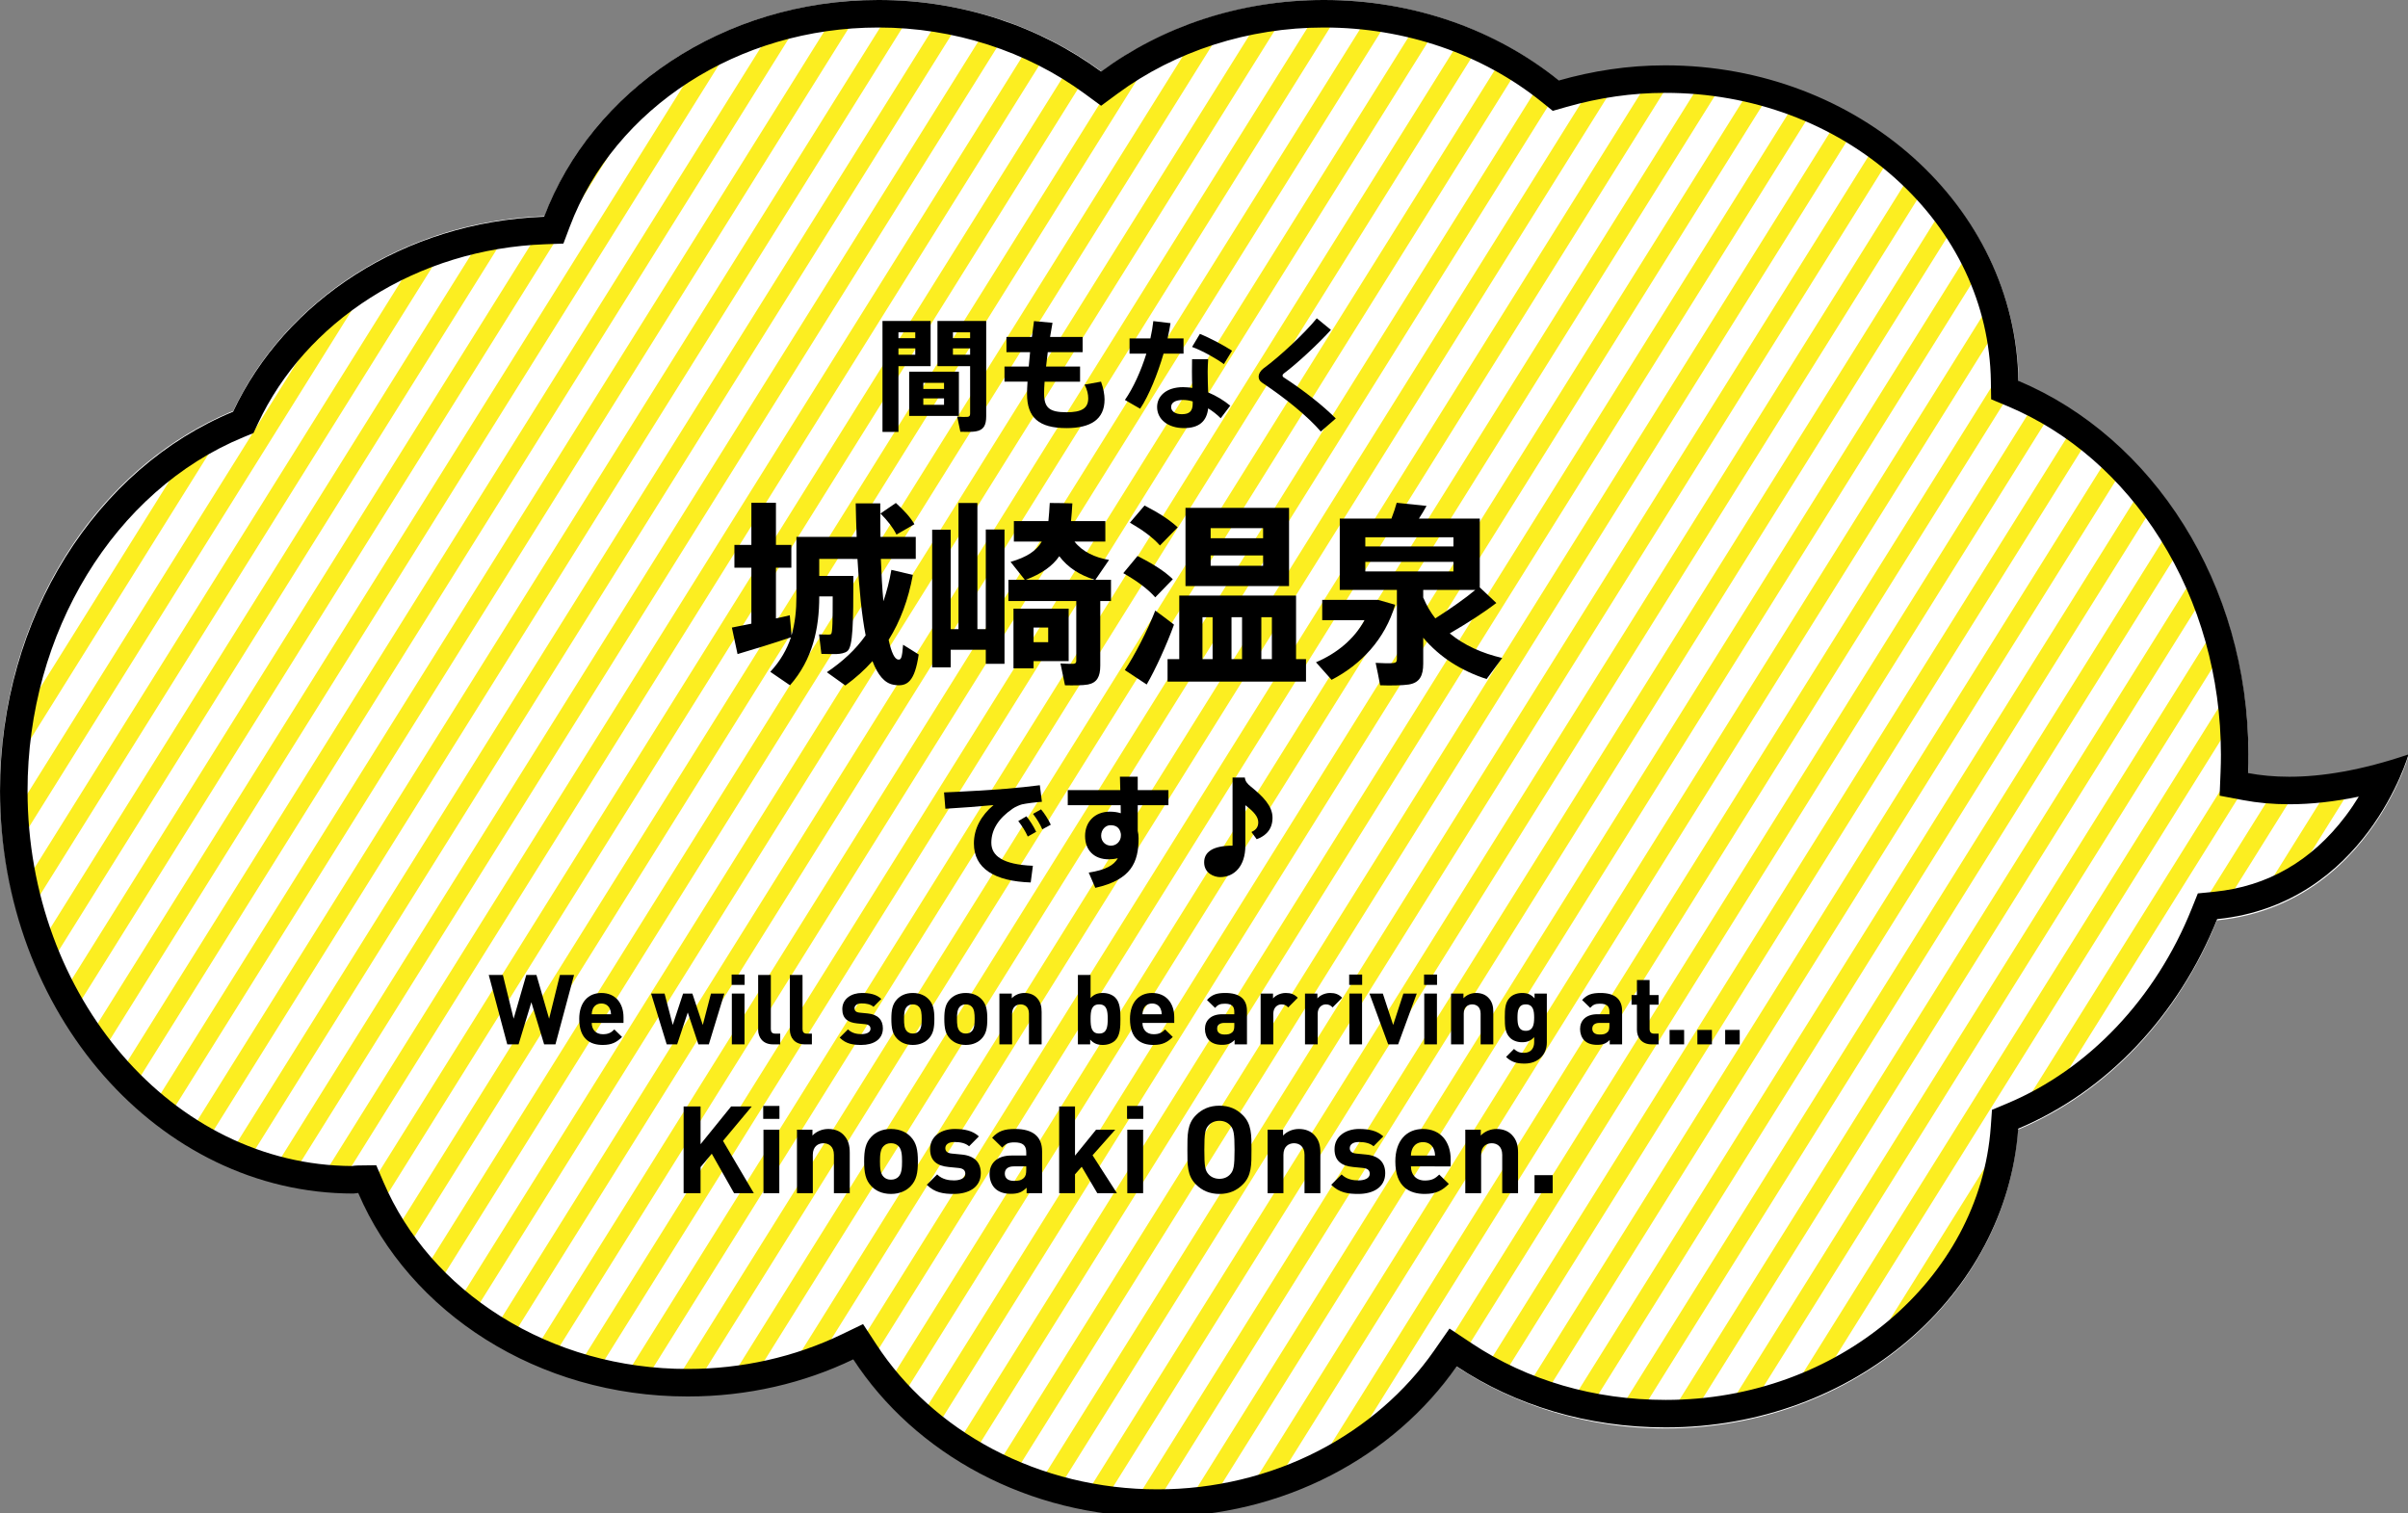 <?xml version="1.0" encoding="utf-8"?>
<!-- Generator: Adobe Illustrator 16.0.0, SVG Export Plug-In . SVG Version: 6.00 Build 0)  -->
<!DOCTYPE svg PUBLIC "-//W3C//DTD SVG 1.1//EN" "http://www.w3.org/Graphics/SVG/1.1/DTD/svg11.dtd">
<svg version="1.1" id="レイヤー_1" xmlns="http://www.w3.org/2000/svg" xmlns:xlink="http://www.w3.org/1999/xlink" x="0px"
	 y="0px" width="700px" height="440px" viewBox="0 0 700 440" enable-background="new 0 0 700 440" xml:space="preserve">
<rect x="0" y="0" width="700" height="440" fill="#808080" stroke="none"/>
<g id="レイヤー_1_1_">
	<g>
		<ellipse fill="#FFFFFF" cx="255.478" cy="92.965" rx="102.697" ry="92.958"/>
		<ellipse fill="#FFFFFF" cx="162.393" cy="155.742" rx="102.697" ry="92.958"/>
		<ellipse fill="#FFFFFF" cx="102.697" cy="229.384" rx="102.697" ry="116.879"/>
		<ellipse fill="#FFFFFF" cx="199.829" cy="312.684" rx="102.697" ry="92.958"/>
		<ellipse fill="#FFFFFF" cx="336.421" cy="347.695" rx="102.697" ry="92.958"/>
		<ellipse fill="#FFFFFF" cx="484.143" cy="322.343" rx="102.697" ry="92.958"/>
		<ellipse fill="#FFFFFF" cx="550.921" cy="219.726" rx="102.697" ry="115.941"/>
		<ellipse fill="#FFFFFF" cx="484.143" cy="112.281" rx="102.697" ry="92.958"/>
		<ellipse fill="#FFFFFF" cx="384.988" cy="92.965" rx="102.696" ry="92.958"/>
		<ellipse fill="#FFFFFF" cx="286.843" cy="219.726" rx="102.697" ry="92.958"/>
		<ellipse fill="#FFFFFF" cx="418.376" cy="229.384" rx="102.697" ry="92.958"/>
		<path fill="#FFFFFF" d="M624.276,205.239c0,0,15.177,35.01,75.885,14.487c0,0-16.188,56.741-75.885,47.083"/>
	</g>
	<path fill="none" d="M336.421,434.617c-34.665,0-67.052-16.66-84.524-43.479l-2.343-3.597l-3.541,1.701
		c-14.112,6.78-30.083,10.363-46.185,10.363c-40.243,0-76.93-22.548-91.289-56.107l-1.428-3.336c0,0-4.145,0.063-4.416,0.063
		c-53.838,0-97.638-49.724-97.638-110.843c0-46.535,25.889-88.434,64.422-104.259l1.824-0.749l0.943-2.009
		c14.618-31.138,48.45-52.126,86.191-53.47l3.161-0.112l1.3-3.44c13.404-35.471,50.608-59.302,92.578-59.302
		c22.604,0,44.658,7.071,62.098,19.912l2.656,1.956l2.656-1.956c17.44-12.84,39.494-19.912,62.099-19.912
		c24.242,0,47.506,8.004,65.503,22.539l1.844,1.489l2.165-0.616c9.559-2.718,19.532-4.096,29.645-4.096
		c53.163,0,96.956,38.497,97.622,85.817l0.06,4.193l3.313,1.397c37.936,15.983,63.421,57.359,63.421,102.96
		c0,1.625-0.034,3.283-0.106,5.068l-0.22,5.397l4.474,0.854c4.041,0.772,8.365,1.164,12.854,1.164c7.735,0,16.16-1.159,25.146-3.453
		c-6.426,12.109-20.304,30.19-46.634,32.802l-2.891,0.285l-1.254,3.12c-10.682,26.583-30.726,47.653-54.989,57.808l-3.086,1.293
		l-0.28,3.889c-3.278,45.595-46.073,81.312-97.43,81.312c-21.202,0-41.383-5.979-58.354-17.29l-3.669-2.443l-2.688,3.854
		C401.427,419.202,370.395,434.617,336.421,434.617z"/>
	<g>
		<g>
			<defs>
				<path id="SVGID_1_" d="M336.421,434.617c-34.665,0-67.052-16.66-84.524-43.479l-2.343-3.597l-3.541,1.701
					c-14.112,6.78-30.083,10.363-46.185,10.363c-40.243,0-76.93-22.548-91.289-56.107l-1.428-3.336c0,0-4.145,0.063-4.416,0.063
					c-53.838,0-97.638-49.724-97.638-110.843c0-46.535,25.889-88.434,64.422-104.259l1.824-0.749l0.943-2.009
					c14.618-31.138,48.45-52.126,86.191-53.47l3.161-0.112l1.3-3.44c13.404-35.471,50.608-59.302,92.578-59.302
					c22.604,0,44.658,7.071,62.098,19.912l2.656,1.956l2.656-1.956c17.44-12.84,39.494-19.912,62.099-19.912
					c24.242,0,47.506,8.004,65.503,22.539l1.844,1.489l2.165-0.616c9.559-2.718,19.532-4.096,29.645-4.096
					c53.163,0,96.956,38.497,97.622,85.817l0.06,4.193l3.313,1.397c37.936,15.983,63.421,57.359,63.421,102.96
					c0,1.625-0.034,3.283-0.106,5.068l-0.22,5.397l4.474,0.854c4.041,0.772,8.365,1.164,12.854,1.164
					c7.735,0,16.16-1.159,25.146-3.453c-6.426,12.109-20.304,30.19-46.634,32.802l-2.891,0.285l-1.254,3.12
					c-10.682,26.583-30.726,47.653-54.989,57.808l-3.086,1.293l-0.28,3.889c-3.278,45.595-46.073,81.312-97.43,81.312
					c-21.202,0-41.383-5.979-58.354-17.29l-3.669-2.443l-2.688,3.854C401.427,419.202,370.395,434.617,336.421,434.617z"/>
			</defs>
			<clipPath id="SVGID_2_">
				<use xlink:href="#SVGID_1_"  overflow="visible"/>
			</clipPath>
			<g clip-path="url(#SVGID_2_)">
				
					<line fill="none" stroke="#FCEE21" stroke-width="5.526" stroke-miterlimit="10" x1="154.298" y1="-97.781" x2="-282.291" y2="601.217"/>
				
					<line fill="none" stroke="#FCEE21" stroke-width="5.526" stroke-miterlimit="10" x1="169.833" y1="-97.781" x2="-266.756" y2="601.217"/>
				
					<line fill="none" stroke="#FCEE21" stroke-width="5.526" stroke-miterlimit="10" x1="185.367" y1="-97.781" x2="-251.223" y2="601.217"/>
				
					<line fill="none" stroke="#FCEE21" stroke-width="5.526" stroke-miterlimit="10" x1="200.9" y1="-97.781" x2="-235.688" y2="601.217"/>
				
					<line fill="none" stroke="#FCEE21" stroke-width="5.526" stroke-miterlimit="10" x1="216.435" y1="-97.781" x2="-220.154" y2="601.217"/>
				
					<line fill="none" stroke="#FCEE21" stroke-width="5.526" stroke-miterlimit="10" x1="231.969" y1="-97.781" x2="-204.62" y2="601.217"/>
				
					<line fill="none" stroke="#FCEE21" stroke-width="5.526" stroke-miterlimit="10" x1="247.503" y1="-97.781" x2="-189.086" y2="601.217"/>
				
					<line fill="none" stroke="#FCEE21" stroke-width="5.526" stroke-miterlimit="10" x1="263.036" y1="-97.781" x2="-173.552" y2="601.217"/>
				
					<line fill="none" stroke="#FCEE21" stroke-width="5.526" stroke-miterlimit="10" x1="278.57" y1="-97.781" x2="-158.018" y2="601.217"/>
				
					<line fill="none" stroke="#FCEE21" stroke-width="5.526" stroke-miterlimit="10" x1="294.104" y1="-97.781" x2="-142.484" y2="601.217"/>
				
					<line fill="none" stroke="#FCEE21" stroke-width="5.526" stroke-miterlimit="10" x1="309.639" y1="-97.781" x2="-126.95" y2="601.217"/>
				
					<line fill="none" stroke="#FCEE21" stroke-width="5.526" stroke-miterlimit="10" x1="325.172" y1="-97.781" x2="-111.416" y2="601.217"/>
				
					<line fill="none" stroke="#FCEE21" stroke-width="5.526" stroke-miterlimit="10" x1="340.707" y1="-97.781" x2="-95.882" y2="601.217"/>
				
					<line fill="none" stroke="#FCEE21" stroke-width="5.526" stroke-miterlimit="10" x1="356.24" y1="-97.781" x2="-80.348" y2="601.217"/>
				
					<line fill="none" stroke="#FCEE21" stroke-width="5.526" stroke-miterlimit="10" x1="371.774" y1="-97.781" x2="-64.814" y2="601.217"/>
				
					<line fill="none" stroke="#FCEE21" stroke-width="5.526" stroke-miterlimit="10" x1="387.309" y1="-97.781" x2="-49.28" y2="601.217"/>
				
					<line fill="none" stroke="#FCEE21" stroke-width="5.526" stroke-miterlimit="10" x1="402.843" y1="-97.781" x2="-33.746" y2="601.217"/>
				
					<line fill="none" stroke="#FCEE21" stroke-width="5.526" stroke-miterlimit="10" x1="418.377" y1="-97.781" x2="-18.212" y2="601.217"/>
				
					<line fill="none" stroke="#FCEE21" stroke-width="5.526" stroke-miterlimit="10" x1="433.911" y1="-97.781" x2="-2.679" y2="601.217"/>
				
					<line fill="none" stroke="#FCEE21" stroke-width="5.526" stroke-miterlimit="10" x1="449.445" y1="-97.781" x2="12.855" y2="601.217"/>
				
					<line fill="none" stroke="#FCEE21" stroke-width="5.526" stroke-miterlimit="10" x1="464.979" y1="-97.781" x2="28.39" y2="601.217"/>
				
					<line fill="none" stroke="#FCEE21" stroke-width="5.526" stroke-miterlimit="10" x1="480.513" y1="-97.781" x2="43.924" y2="601.217"/>
				
					<line fill="none" stroke="#FCEE21" stroke-width="5.526" stroke-miterlimit="10" x1="496.047" y1="-97.781" x2="59.458" y2="601.217"/>
				
					<line fill="none" stroke="#FCEE21" stroke-width="5.526" stroke-miterlimit="10" x1="511.58" y1="-97.781" x2="74.992" y2="601.217"/>
				
					<line fill="none" stroke="#FCEE21" stroke-width="5.526" stroke-miterlimit="10" x1="527.115" y1="-97.781" x2="90.526" y2="601.217"/>
				
					<line fill="none" stroke="#FCEE21" stroke-width="5.526" stroke-miterlimit="10" x1="542.648" y1="-97.781" x2="106.06" y2="601.217"/>
				
					<line fill="none" stroke="#FCEE21" stroke-width="5.526" stroke-miterlimit="10" x1="558.183" y1="-97.781" x2="121.594" y2="601.217"/>
				
					<line fill="none" stroke="#FCEE21" stroke-width="5.526" stroke-miterlimit="10" x1="573.717" y1="-97.781" x2="137.128" y2="601.217"/>
				
					<line fill="none" stroke="#FCEE21" stroke-width="5.526" stroke-miterlimit="10" x1="589.251" y1="-97.781" x2="152.662" y2="601.217"/>
				
					<line fill="none" stroke="#FCEE21" stroke-width="5.526" stroke-miterlimit="10" x1="604.785" y1="-97.781" x2="168.196" y2="601.217"/>
				
					<line fill="none" stroke="#FCEE21" stroke-width="5.526" stroke-miterlimit="10" x1="620.318" y1="-97.781" x2="183.73" y2="601.217"/>
				
					<line fill="none" stroke="#FCEE21" stroke-width="5.526" stroke-miterlimit="10" x1="635.854" y1="-97.781" x2="199.264" y2="601.217"/>
				
					<line fill="none" stroke="#FCEE21" stroke-width="5.526" stroke-miterlimit="10" x1="651.387" y1="-97.781" x2="214.798" y2="601.217"/>
				
					<line fill="none" stroke="#FCEE21" stroke-width="5.526" stroke-miterlimit="10" x1="666.921" y1="-97.781" x2="230.332" y2="601.217"/>
				
					<line fill="none" stroke="#FCEE21" stroke-width="5.526" stroke-miterlimit="10" x1="682.455" y1="-97.781" x2="245.866" y2="601.217"/>
				
					<line fill="none" stroke="#FCEE21" stroke-width="5.526" stroke-miterlimit="10" x1="697.989" y1="-97.781" x2="261.4" y2="601.217"/>
				
					<line fill="none" stroke="#FCEE21" stroke-width="5.526" stroke-miterlimit="10" x1="713.523" y1="-97.781" x2="276.934" y2="601.217"/>
				
					<line fill="none" stroke="#FCEE21" stroke-width="5.526" stroke-miterlimit="10" x1="729.057" y1="-97.781" x2="292.468" y2="601.217"/>
				
					<line fill="none" stroke="#FCEE21" stroke-width="5.526" stroke-miterlimit="10" x1="744.591" y1="-97.781" x2="308.002" y2="601.217"/>
				
					<line fill="none" stroke="#FCEE21" stroke-width="5.526" stroke-miterlimit="10" x1="760.125" y1="-97.781" x2="323.536" y2="601.217"/>
				
					<line fill="none" stroke="#FCEE21" stroke-width="5.526" stroke-miterlimit="10" x1="775.659" y1="-97.781" x2="339.07" y2="601.217"/>
				
					<line fill="none" stroke="#FCEE21" stroke-width="5.526" stroke-miterlimit="10" x1="791.193" y1="-97.781" x2="354.604" y2="601.217"/>
				
					<line fill="none" stroke="#FCEE21" stroke-width="5.526" stroke-miterlimit="10" x1="806.727" y1="-97.781" x2="370.139" y2="601.217"/>
				
					<line fill="none" stroke="#FCEE21" stroke-width="5.526" stroke-miterlimit="10" x1="822.261" y1="-97.781" x2="385.672" y2="601.217"/>
				
					<line fill="none" stroke="#FCEE21" stroke-width="5.526" stroke-miterlimit="10" x1="837.795" y1="-97.781" x2="401.206" y2="601.217"/>
				
					<line fill="none" stroke="#FCEE21" stroke-width="5.526" stroke-miterlimit="10" x1="853.329" y1="-97.781" x2="416.74" y2="601.217"/>
				
					<line fill="none" stroke="#FCEE21" stroke-width="5.526" stroke-miterlimit="10" x1="868.863" y1="-97.781" x2="432.274" y2="601.217"/>
				
					<line fill="none" stroke="#FCEE21" stroke-width="5.526" stroke-miterlimit="10" x1="884.396" y1="-97.781" x2="447.809" y2="601.217"/>
				
					<line fill="none" stroke="#FCEE21" stroke-width="5.526" stroke-miterlimit="10" x1="899.931" y1="-97.781" x2="463.343" y2="601.217"/>
				
					<line fill="none" stroke="#FCEE21" stroke-width="5.526" stroke-miterlimit="10" x1="915.465" y1="-97.781" x2="478.877" y2="601.217"/>
				
					<line fill="none" stroke="#FCEE21" stroke-width="5.526" stroke-miterlimit="10" x1="930.999" y1="-97.781" x2="494.41" y2="601.217"/>
				
					<line fill="none" stroke="#FCEE21" stroke-width="5.526" stroke-miterlimit="10" x1="946.533" y1="-97.781" x2="509.944" y2="601.217"/>
			</g>
		</g>
	</g>
</g>
<g id="レイヤー_2のコピー">
	<g>
		<g>
			<path d="M261.177,93.32h9.354v13.145h-9.354v19.098h-4.641V93.32h2.87H261.177z M266.066,98.315v-1.701h-4.89v1.701H266.066z
				 M261.177,101.292v1.842h4.89v-1.842H261.177z M278.75,108.059v12.861h-14.456v-12.861H278.75z M268.405,113.09h6.023v-1.772
				h-6.023V113.09z M268.405,117.696h6.023v-1.878h-6.023V117.696z M284.703,93.32h1.984v27.671c0,2.622-0.708,4.039-3.047,4.429
				c-0.957,0.177-2.976,0.177-4.464,0.106l-0.921-4.394c1.063,0.106,2.445,0.106,2.941,0.071c0.638-0.035,0.815-0.354,0.815-0.957
				v-13.783h-9.496V93.32h9.496H284.703z M282.01,98.315v-1.701h-4.996v1.701H282.01z M277.015,101.292v1.842h4.996v-1.842H277.015z
				"/>
			<path d="M299.055,106.571c0.106-1.346,0.248-2.764,0.39-4.181h-6.874v-4.429h7.405c0.177-1.559,0.39-3.118,0.602-4.606
				l5.386,0.496c-0.248,1.346-0.496,2.728-0.708,4.11h9.46v4.429h-10.133c-0.177,1.453-0.354,2.834-0.496,4.181h9.885v4.394h-10.311
				c-0.106,1.346-0.142,2.516-0.142,3.401c0,4.181,1.488,5.492,6.555,5.492c4.216,0,6.271-1.063,6.271-4.039
				c0-1.134-0.248-2.409-1.062-4.004l4.783-0.85c0.708,1.949,1.026,3.826,1.026,5.173c0,5.846-4.109,8.326-11.054,8.326
				c-8.043,0-11.48-3.047-11.48-9.92c0-0.921,0.036-2.126,0.142-3.579h-6.697v-4.394H299.055z"/>
			<path d="M334.417,98.386c0.39-1.736,0.673-3.437,0.85-5.031l4.996,0.603c-0.213,1.346-0.496,2.87-0.851,4.429h4.642v4.429h-5.811
				c-1.736,5.953-4.252,12.188-6.803,16.015l-4.43-2.551c2.41-3.438,4.677-8.433,6.236-13.464h-4.889v-4.429h6.059V98.386z
				 M351.211,104.445c-0.07,1.099-0.142,2.445-0.142,3.614c0,2.02,0.07,4.181,0.142,6.023c2.445,1.028,4.678,2.41,6.413,3.862
				l-2.763,3.649c-1.101-1.098-2.34-2.055-3.65-2.87c-0.425,3.756-2.622,5.74-7.05,5.74c-4.606,0-7.795-2.551-7.795-6.129
				c0-3.083,2.551-5.775,7.582-5.775c0.886,0,1.771,0.106,2.657,0.212c-0.071-1.488-0.106-3.153-0.106-4.677
				c0-1.205,0-2.586,0.035-3.649H351.211z M343.913,116.279c-2.269,0-3.472,0.779-3.472,2.055c0,1.169,1.134,2.09,3.117,2.09
				c2.197,0,3.153-0.886,3.153-3.047c0-0.213,0-0.425,0-0.673C345.755,116.42,344.833,116.279,343.913,116.279z M355.781,105.862
				c-2.16-1.595-6.235-3.897-9.247-4.996l2.268-3.791c3.083,1.24,7.122,3.437,9.354,4.89L355.781,105.862z"/>
			<path d="M386.893,95.906c-3.365,3.755-9.743,9.743-13.748,12.72c-0.212,0.177-0.317,0.39-0.317,0.567
				c0,0.177,0.105,0.354,0.248,0.46c6.094,3.968,11.656,8.397,15.234,12.011l-4.357,3.791c-3.968-4.606-10.629-9.921-17.077-14.208
				c-0.708-0.46-0.992-1.063-0.992-1.807c0-0.673,0.496-1.63,1.382-2.303c4.57-3.331,11.939-10.168,15.52-14.598L386.893,95.906z"/>
			<path d="M218.423,181.321v-16.269h-4.932v-6.632h4.932v-12.245h7.142v12.245h4.479v6.632h-4.479v14.738
				c1.474-0.283,2.834-0.624,4.025-0.907l0.51,5.839c1.021-3.571,1.417-7.312,1.417-11.28v-17.346h3.798h2.834h10.884
				c-0.113-3.118-0.227-6.349-0.283-9.75h7.143c0,3.401,0,6.689,0.057,9.75h10.26v6.405h-10.147
				c0.17,4.535,0.397,8.673,0.737,12.301c0.964-2.778,1.757-5.839,2.324-9.126l6.235,1.474c-1.304,7.143-3.628,13.435-7.029,18.876
				c0.793,3.628,1.7,5.612,2.777,5.726c0.851,0.113,1.134-0.51,1.417-4.308l4.535,2.834c-1.134,7.766-3.231,9.58-7.369,8.787
				c-2.551-0.454-4.535-2.834-6.065-6.859c-2.324,2.607-4.932,4.932-7.879,7.085l-5.385-3.854
				c4.535-3.061,8.333-6.519,11.281-10.714c-1.134-5.782-1.871-13.265-2.381-22.221H238.15v4.932h3.912h3.628h2.381
				c0,13.661-0.114,20.634-1.757,21.881c-0.737,0.567-1.871,0.793-3.231,0.85c-0.963,0-3.118,0-4.308-0.057l-0.68-5.668
				c0.851,0.057,2.211,0.057,2.891,0.057c0.283,0,0.454-0.057,0.624-0.17c0.397-0.454,0.454-3.855,0.454-10.941h-3.912v0.114
				c0,9.24-1.927,18.253-8.503,25.735l-5.725-3.911c2.948-3.175,4.818-6.519,6.009-10.034c-4.648,1.587-11.451,3.685-15.532,4.875
				l-1.644-7.709C214.229,182.171,216.212,181.774,218.423,181.321z M260.428,146.232c2.381,2.154,4.195,4.138,5.385,6.179
				l-5.215,3.004c-1.02-2.041-2.551-4.025-4.648-6.122L260.428,146.232z"/>
			<path d="M278.63,182.908v-36.676h5.499v36.676h2.438v-28.967h5.442v39.057h-5.442v-4.082h-10.204v5.102h-5.385v-40.021h5.385
				v28.91L278.63,182.908L278.63,182.908z M319.842,193.565c0,3.174-0.964,4.932-3.57,5.442c-1.418,0.283-4.479,0.283-6.689,0.227
				l-1.304-6.349c1.304,0.113,3.175,0.113,3.741,0.113c0.681-0.057,0.851-0.34,0.851-0.907v-17.346h-19.727v-6.179h4.762
				l-4.138-5.215c4.705-1.36,7.483-3.174,9.07-5.896h-8.106v-5.952h10.034c0.17-1.587,0.283-3.344,0.396-5.272
				c2.324,0,4.422,0.057,6.576,0.114c-0.113,1.871-0.228,3.571-0.396,5.158h9.978v5.952h-8.957
				c2.211,2.891,5.896,4.648,10.033,5.329l-3.968,5.782h4.535v6.179h-3.118v18.82H319.842z M300.455,176.956h10.203v15.249h-10.203
				v2.097h-5.839v-17.346h4.082H300.455z M318.254,168.566c-4.251-1.304-7.823-3.514-10.316-6.859
				c-2.042,2.948-5.16,5.102-9.75,6.859H318.254z M304.707,186.706v-4.251h-4.251v4.251H304.707z"/>
			<path d="M330.675,161.651c4.365,2.211,7.823,4.365,10.26,6.746l-5.102,5.272c-2.21-2.494-5.385-4.818-9.296-7.029
				L330.675,161.651z M335.833,177.523c1.927,1.417,3.741,2.721,5.442,4.082c-2.041,5.668-5.442,13.151-7.937,17.403l-6.349-4.195
				C329.655,190.844,333.623,183.249,335.833,177.523z M332.716,146.969c4.082,2.097,7.256,4.138,9.637,6.349l-5.157,5.272
				c-2.099-2.381-5.103-4.535-8.73-6.632L332.716,146.969z M342.806,191.638v-18.48h33.956v18.48h2.892v6.519h-40.248v-6.519
				H342.806z M374.721,147.649v22.731H344.62v-22.731H374.721z M352.5,191.638V179.45h-2.948v12.188H352.5z M351.933,156.492h15.249
				v-2.947h-15.249V156.492z M351.933,164.485h15.249v-3.004h-15.249V164.485z M361.059,191.638V179.45h-3.061v12.188H361.059z
				 M369.732,191.638V179.45h-3.062v12.188H369.732z"/>
			<path d="M398.875,174.405h1.078h0.68l4.933,1.417c-2.947,10.034-9.921,17.403-18.48,21.825l-4.534-5.102
				c6.122-2.607,11.11-6.746,14.114-12.244h-12.301v-5.896H398.875z M436.686,191.298l-4.534,6.122
				c-7.312-2.381-13.605-6.292-18.425-12.018v7.54c0,3.571-1.075,5.555-4.193,6.065c-1.757,0.283-5.557,0.34-8.333,0.227
				c-0.396-2.154-0.851-4.421-1.304-6.519c1.757,0.114,4.251,0.17,5.103,0.057c0.793-0.057,1.076-0.396,1.076-1.133v-20.124h-16.609
				v-20.747h15.022c0.624-1.644,1.189-3.288,1.529-4.592l8.675,0.907c-0.624,1.134-1.361,2.381-2.211,3.685h17.686v20.01
				l4.818,4.535c-3.4,2.607-8.275,5.782-13.549,8.843C425.631,187.613,430.847,189.938,436.686,191.298z M396.891,158.873h25.623
				v-2.664h-25.623V158.873z M396.891,166.129h25.623v-2.777h-25.623V166.129z M417.242,179.791
				c4.421-2.834,8.729-5.839,11.62-8.276h-15.137v2.211C414.691,175.993,415.824,177.977,417.242,179.791z"/>
			<path d="M292.464,229.318c3.153-0.248,7.086-0.672,9.814-1.026l0.602,4.817c-1.665,0.106-4.5,0.461-5.775,0.744
				c-0.638,0.143-2.055,0.779-2.657,1.205c-4.074,2.765-6.271,6.06-6.271,9.957c0,3.791,3.295,6.342,12.082,6.695l-0.638,4.854
				c-10.523-0.354-16.511-4.074-16.511-11.338c0-4.287,2.09-8.148,5.705-11.16c-3.543,0.354-9.708,0.814-13.995,1.062l-0.39-4.748
				C279.319,230.205,288.708,229.639,292.464,229.318z M298.381,237.327c0.992,1.205,2.09,2.94,2.834,4.5l-2.445,1.382
				c-0.673-1.523-1.701-3.154-2.764-4.5L298.381,237.327z M302.632,235.307c1.027,1.205,2.09,2.905,2.834,4.465l-2.48,1.346
				c-0.638-1.523-1.63-3.118-2.693-4.5L302.632,235.307z"/>
			<path d="M325.665,229.709c-0.035-1.417-0.071-2.764-0.106-3.896h5.174v3.896h8.928v4.395h-8.928v7.476
				c0.177,0.673,0.248,1.382,0.248,2.125c0,6.944-2.091,12.082-12.578,14.42l-1.913-4.429c4.925-0.779,7.298-2.127,8.468-4.182
				c-0.85,0.213-1.736,0.319-2.657,0.319c-4.287,0-6.874-2.692-6.874-6.769c0-4.109,2.799-7.086,7.229-7.086
				c1.134,0,2.196,0.143,3.153,0.461l-0.036-2.338h-15.377v-4.395h15.271V229.709z M322.795,239.913
				c-1.382,0-2.693,1.274-2.693,3.047c0,1.771,1.347,2.905,2.834,2.905c1.736,0,2.905-1.417,2.905-2.905v-0.496
				C325.523,240.551,324.354,239.913,322.795,239.913z"/>
			<path d="M358.299,226.061h3.578c0.106,1.099,0.709,1.807,1.771,2.656c3.401,2.764,6.271,5.562,6.271,9.035
				c0,3.969-2.692,5.527-4.604,6.236l-1.523-2.09c0.992-0.461,1.984-1.17,1.984-2.799c0-1.631-1.276-3.119-3.757-4.996V245.9
				c0,5.883-3.188,9.106-7.334,9.106c-1.631,0-4.642-1.028-4.642-4.286c0-2.941,2.375-4.854,8.255-4.854L358.299,226.061
				L358.299,226.061z"/>
		</g>
	</g>
	<g>
		<g>
			<path d="M161.468,303.632h-3.289l-3.714-12.248l-3.714,12.248h-3.289l-5.387-20.187h4.111l3.119,12.729l3.686-12.729h2.949
				l3.686,12.729l3.147-12.729h4.111L161.468,303.632z"/>
			<path d="M172.01,297.395c0,1.899,1.162,3.289,3.232,3.289c1.616,0,2.41-0.453,3.345-1.39l2.24,2.183
				c-1.502,1.504-2.948,2.325-5.613,2.325c-3.487,0-6.833-1.587-6.833-7.569c0-4.819,2.608-7.541,6.436-7.541
				c4.111,0,6.436,3.004,6.436,7.06v1.644H172.01L172.01,297.395z M177.284,293.284c-0.397-0.88-1.219-1.531-2.467-1.531
				s-2.069,0.651-2.466,1.531c-0.227,0.539-0.312,0.937-0.34,1.588h5.613C177.595,294.221,177.51,293.823,177.284,293.284z"/>
			<path d="M206.056,303.632h-3.033l-3.09-9.271l-3.09,9.271h-3.034l-4.536-14.771h3.913l2.381,9.129l3.005-9.129h2.693l3.033,9.129
				l2.382-9.129h3.884L206.056,303.632z"/>
			<path d="M212.686,286.338v-3.005h3.771v3.005H212.686z M212.743,303.632v-14.771h3.686v14.771H212.743z"/>
			<path d="M224.706,303.632c-3.034,0-4.31-2.126-4.31-4.224v-15.961h3.686v15.734c0,0.879,0.369,1.332,1.304,1.332h1.417v3.119
				L224.706,303.632L224.706,303.632z"/>
			<path d="M233.918,303.632c-3.034,0-4.31-2.126-4.31-4.224v-15.961h3.686v15.734c0,0.879,0.369,1.332,1.304,1.332h1.417v3.119
				L233.918,303.632L233.918,303.632z"/>
			<path d="M250.387,303.802c-2.325,0-4.422-0.255-6.294-2.126l2.41-2.41c1.219,1.219,2.807,1.389,3.94,1.389
				c1.276,0,2.608-0.424,2.608-1.53c0-0.737-0.397-1.248-1.559-1.36l-2.325-0.228c-2.665-0.255-4.31-1.418-4.31-4.14
				c0-3.062,2.693-4.707,5.699-4.707c2.296,0,4.224,0.397,5.642,1.729l-2.268,2.296c-0.851-0.766-2.155-0.992-3.43-0.992
				c-1.475,0-2.098,0.68-2.098,1.418c0,0.539,0.227,1.161,1.531,1.275l2.325,0.227c2.92,0.284,4.395,1.844,4.395,4.338
				C256.652,302.243,253.874,303.802,250.387,303.802z"/>
			<path d="M269.946,301.988c-0.907,0.964-2.41,1.813-4.593,1.813s-3.657-0.851-4.564-1.813c-1.333-1.389-1.673-3.062-1.673-5.756
				c0-2.664,0.34-4.338,1.673-5.727c0.907-0.964,2.381-1.814,4.564-1.814s3.686,0.852,4.593,1.814
				c1.333,1.389,1.673,3.062,1.673,5.727C271.619,298.926,271.279,300.6,269.946,301.988z M267.083,292.661
				c-0.425-0.425-0.992-0.652-1.729-0.652s-1.276,0.228-1.701,0.652c-0.765,0.766-0.851,2.041-0.851,3.571
				c0,1.531,0.085,2.836,0.851,3.602c0.425,0.425,0.964,0.652,1.701,0.652s1.304-0.228,1.729-0.652
				c0.765-0.766,0.851-2.07,0.851-3.602C267.934,294.702,267.848,293.426,267.083,292.661z"/>
			<path d="M285.338,301.988c-0.907,0.964-2.41,1.813-4.593,1.813s-3.657-0.851-4.564-1.813c-1.333-1.389-1.673-3.062-1.673-5.756
				c0-2.664,0.34-4.338,1.673-5.727c0.907-0.964,2.381-1.814,4.564-1.814s3.686,0.852,4.593,1.814
				c1.333,1.389,1.673,3.062,1.673,5.727C287.011,298.926,286.671,300.6,285.338,301.988z M282.475,292.661
				c-0.425-0.425-0.992-0.652-1.729-0.652c-0.737,0-1.276,0.228-1.701,0.652c-0.766,0.766-0.851,2.041-0.851,3.571
				c0,1.531,0.085,2.836,0.851,3.602c0.425,0.425,0.964,0.652,1.701,0.652c0.737,0,1.304-0.228,1.729-0.652
				c0.765-0.766,0.851-2.07,0.851-3.602C283.326,294.702,283.24,293.426,282.475,292.661z"/>
			<path d="M299.115,303.632v-8.931c0-2.014-1.276-2.693-2.438-2.693c-1.162,0-2.466,0.682-2.466,2.693v8.931h-3.686v-14.771h3.6
				v1.361c0.964-1.021,2.325-1.531,3.686-1.531c1.474,0,2.665,0.481,3.487,1.304c1.191,1.19,1.503,2.58,1.503,4.196v9.44H299.115z"
				/>
			<path d="M324.202,302.471c-0.822,0.821-2.155,1.332-3.602,1.332c-1.56,0-2.665-0.425-3.686-1.559v1.389h-3.572v-20.186h3.687
				v6.719c0.964-1.077,2.068-1.475,3.571-1.475c1.446,0,2.778,0.511,3.602,1.334c1.474,1.474,1.502,3.998,1.502,6.209
				S325.676,300.996,324.202,302.471z M319.523,292.008c-2.211,0-2.495,1.814-2.495,4.225s0.282,4.252,2.495,4.252
				c2.212,0,2.494-1.842,2.494-4.252C322.019,293.823,321.735,292.008,319.523,292.008z"/>
			<path d="M332.109,297.395c0,1.899,1.162,3.289,3.231,3.289c1.616,0,2.41-0.453,3.345-1.39l2.24,2.183
				c-1.502,1.504-2.948,2.325-5.613,2.325c-3.486,0-6.832-1.587-6.832-7.569c0-4.819,2.607-7.541,6.436-7.541
				c4.111,0,6.436,3.004,6.436,7.06v1.644H332.109L332.109,297.395z M337.382,293.284c-0.396-0.88-1.219-1.531-2.467-1.531
				s-2.069,0.651-2.466,1.531c-0.228,0.539-0.312,0.937-0.34,1.588h5.612C337.694,294.221,337.609,293.823,337.382,293.284z"/>
			<path d="M358.896,303.632v-1.276c-0.992,0.992-1.929,1.418-3.63,1.418c-1.672,0-2.892-0.426-3.771-1.305
				c-0.794-0.822-1.219-2.013-1.219-3.316c0-2.354,1.616-4.281,5.046-4.281h3.486v-0.737c0-1.616-0.794-2.325-2.75-2.325
				c-1.417,0-2.068,0.34-2.835,1.219l-2.353-2.295c1.446-1.588,2.863-2.043,5.33-2.043c4.139,0,6.294,1.759,6.294,5.218v9.724
				L358.896,303.632L358.896,303.632z M358.812,297.395h-2.921c-1.333,0-2.068,0.625-2.068,1.674c0,1.021,0.68,1.701,2.126,1.701
				c1.021,0,1.673-0.086,2.325-0.709c0.396-0.369,0.538-0.965,0.538-1.871V297.395z"/>
			<path d="M374.486,292.887c-0.566-0.566-1.05-0.879-1.955-0.879c-1.135,0-2.382,0.852-2.382,2.723v8.901h-3.687v-14.771h3.602
				v1.418c0.709-0.852,2.126-1.588,3.714-1.588c1.445,0,2.466,0.369,3.486,1.389L374.486,292.887z"/>
			<path d="M387.385,292.887c-0.566-0.566-1.049-0.879-1.957-0.879c-1.134,0-2.381,0.852-2.381,2.723v8.901h-3.686v-14.771h3.6
				v1.418c0.709-0.852,2.127-1.588,3.715-1.588c1.445,0,2.467,0.369,3.486,1.389L387.385,292.887z"/>
			<path d="M392.201,286.338v-3.005h3.771v3.005H392.201z M392.259,303.632v-14.771h3.687v14.771H392.259z"/>
			<path d="M406.433,303.632h-2.892l-5.443-14.771h3.885l3.005,9.129l2.977-9.129h3.885L406.433,303.632z"/>
			<path d="M413.971,286.338v-3.005h3.771v3.005H413.971z M414.028,303.632v-14.771h3.686v14.771H414.028z"/>
			<path d="M430.414,303.632v-8.931c0-2.014-1.276-2.693-2.439-2.693c-1.161,0-2.466,0.682-2.466,2.693v8.931h-3.686v-14.771h3.601
				v1.361c0.964-1.021,2.324-1.531,3.687-1.531c1.475,0,2.664,0.481,3.485,1.304c1.191,1.19,1.504,2.58,1.504,4.196v9.44H430.414z"
				/>
			<path d="M443.169,309.217c-2.269,0-3.827-0.453-5.358-1.928l2.298-2.325c0.821,0.794,1.645,1.134,2.891,1.134
				c2.212,0,2.978-1.559,2.978-3.062v-1.503c-0.964,1.078-2.068,1.475-3.516,1.475s-2.693-0.482-3.515-1.304
				c-1.392-1.39-1.504-3.289-1.504-5.869s0.112-4.451,1.504-5.84c0.82-0.822,2.098-1.304,3.543-1.304c1.56,0,2.58,0.425,3.601,1.559
				v-1.389h3.572v14.231C449.661,306.639,447.139,309.217,443.169,309.217z M443.537,292.008c-2.184,0-2.41,1.871-2.41,3.828
				c0,1.956,0.229,3.855,2.41,3.855c2.184,0,2.438-1.899,2.438-3.855C445.976,293.879,445.721,292.008,443.537,292.008z"/>
			<path d="M467.943,303.632v-1.276c-0.992,0.992-1.929,1.418-3.629,1.418c-1.673,0-2.893-0.426-3.771-1.305
				c-0.794-0.822-1.22-2.013-1.22-3.316c0-2.354,1.617-4.281,5.047-4.281h3.487v-0.737c0-1.616-0.795-2.325-2.75-2.325
				c-1.417,0-2.069,0.34-2.835,1.219l-2.354-2.295c1.446-1.588,2.863-2.043,5.33-2.043c4.139,0,6.294,1.759,6.294,5.218v9.724
				L467.943,303.632L467.943,303.632z M467.858,297.395h-2.921c-1.332,0-2.068,0.625-2.068,1.674c0,1.021,0.68,1.701,2.126,1.701
				c1.021,0,1.673-0.086,2.325-0.709c0.396-0.369,0.538-0.965,0.538-1.871V297.395z"/>
			<path d="M480.132,303.632c-3.005,0-4.281-2.126-4.281-4.224v-7.314h-1.56v-2.807h1.56v-4.366h3.687v4.366h2.607v2.807h-2.607
				v7.088c0,0.851,0.396,1.332,1.275,1.332h1.332v3.119L480.132,303.632L480.132,303.632z"/>
			<path d="M485.346,303.632v-4.196h4.226v4.196H485.346z"/>
			<path d="M493.425,303.632v-4.196h4.226v4.196H493.425z"/>
			<path d="M501.504,303.632v-4.196h4.225v4.196H501.504z"/>
			<path d="M213.396,346.902l-6.484-11.479l-3.26,3.896v7.582h-4.925v-25.227h4.925v10.984l8.893-10.984h5.988l-8.362,10.027
				l8.964,15.199H213.396L213.396,346.902z"/>
			<path d="M221.866,325.291v-3.756h4.712v3.756H221.866z M221.937,346.902v-18.459h4.606v18.459H221.937z"/>
			<path d="M242.416,346.902v-11.16c0-2.516-1.594-3.366-3.047-3.366c-1.453,0-3.083,0.851-3.083,3.366v11.16h-4.606v-18.459h4.5
				v1.701c1.205-1.274,2.905-1.912,4.606-1.912c1.842,0,3.331,0.602,4.358,1.629c1.488,1.488,1.878,3.225,1.878,5.244v11.797
				H242.416z"/>
			<path d="M264.739,344.848c-1.134,1.205-3.012,2.269-5.74,2.269s-4.57-1.062-5.704-2.269c-1.666-1.736-2.09-3.826-2.09-7.191
				c0-3.331,0.425-5.422,2.09-7.157c1.134-1.205,2.976-2.269,5.704-2.269c2.729,0,4.606,1.062,5.74,2.269
				c1.665,1.735,2.09,3.826,2.09,7.157C266.829,341.021,266.404,343.111,264.739,344.848z M261.16,333.191
				c-0.532-0.531-1.24-0.815-2.162-0.815c-0.921,0-1.594,0.284-2.125,0.815c-0.957,0.957-1.063,2.551-1.063,4.463
				c0,1.914,0.106,3.544,1.063,4.5c0.531,0.531,1.205,0.816,2.125,0.816c0.921,0,1.63-0.285,2.162-0.816
				c0.957-0.956,1.063-2.586,1.063-4.5C262.223,335.743,262.117,334.148,261.16,333.191z"/>
			<path d="M277.282,347.116c-2.905,0-5.527-0.319-7.866-2.657l3.012-3.012c1.523,1.523,3.508,1.736,4.925,1.736
				c1.595,0,3.26-0.531,3.26-1.914c0-0.92-0.496-1.559-1.949-1.701l-2.905-0.283c-3.331-0.319-5.385-1.771-5.385-5.174
				c0-3.826,3.366-5.881,7.122-5.881c2.87,0,5.279,0.496,7.051,2.162l-2.834,2.869c-1.063-0.957-2.693-1.24-4.287-1.24
				c-1.843,0-2.622,0.851-2.622,1.771c0,0.673,0.283,1.453,1.913,1.594l2.905,0.284c3.649,0.354,5.492,2.304,5.492,5.421
				C285.113,345.167,281.64,347.116,277.282,347.116z"/>
			<path d="M298.435,346.902v-1.594c-1.24,1.24-2.409,1.771-4.535,1.771c-2.09,0-3.614-0.532-4.712-1.63
				c-0.992-1.027-1.523-2.517-1.523-4.146c0-2.941,2.02-5.351,6.307-5.351h4.358v-0.921c0-2.02-0.992-2.906-3.437-2.906
				c-1.771,0-2.586,0.425-3.543,1.523l-2.941-2.869c1.807-1.984,3.579-2.551,6.661-2.551c5.173,0,7.866,2.195,7.866,6.519v12.153
				H298.435L298.435,346.902z M298.329,339.107h-3.649c-1.666,0-2.586,0.781-2.586,2.091c0,1.276,0.85,2.126,2.657,2.126
				c1.275,0,2.09-0.106,2.905-0.887c0.496-0.459,0.673-1.205,0.673-2.338V339.107L298.329,339.107z"/>
			<path d="M318.986,346.902l-4.535-7.688l-1.949,2.197v5.492h-4.605v-25.227h4.605v14.313l6.129-7.548h5.563l-6.591,7.44
				l7.087,11.019H318.986L318.986,346.902z"/>
			<path d="M327.632,325.291v-3.756h4.712v3.756H327.632z M327.703,346.902v-18.459h4.605v18.459H327.703z"/>
			<path d="M361.291,344.352c-1.771,1.772-3.932,2.765-6.803,2.765c-2.869,0-5.066-0.992-6.837-2.765
				c-2.552-2.551-2.48-5.703-2.48-10.062s-0.071-7.511,2.48-10.062c1.771-1.771,3.968-2.765,6.837-2.765
				c2.871,0,5.03,0.992,6.803,2.765c2.552,2.551,2.516,5.705,2.516,10.062S363.843,341.801,361.291,344.352z M357.643,327.204
				c-0.709-0.815-1.807-1.347-3.153-1.347s-2.479,0.531-3.188,1.347c-0.958,1.063-1.206,2.231-1.206,7.086s0.248,6.022,1.206,7.086
				c0.708,0.815,1.842,1.347,3.188,1.347c1.348,0,2.444-0.531,3.153-1.347c0.956-1.063,1.24-2.231,1.24-7.086
				S358.599,328.268,357.643,327.204z"/>
			<path d="M379.221,346.902v-11.16c0-2.516-1.594-3.366-3.047-3.366s-3.082,0.851-3.082,3.366v11.16h-4.605v-18.459h4.499v1.701
				c1.205-1.274,2.905-1.912,4.606-1.912c1.842,0,3.33,0.602,4.357,1.629c1.488,1.488,1.878,3.225,1.878,5.244v11.797H379.221z"/>
			<path d="M394.848,347.116c-2.905,0-5.526-0.319-7.865-2.657l3.012-3.012c1.522,1.523,3.508,1.736,4.925,1.736
				c1.595,0,3.26-0.531,3.26-1.914c0-0.92-0.496-1.559-1.948-1.701l-2.904-0.283c-3.331-0.319-5.386-1.771-5.386-5.174
				c0-3.826,3.365-5.881,7.122-5.881c2.868,0,5.277,0.496,7.051,2.162l-2.835,2.869c-1.063-0.957-2.692-1.24-4.288-1.24
				c-1.842,0-2.621,0.851-2.621,1.771c0,0.673,0.283,1.453,1.913,1.594l2.905,0.284c3.648,0.354,5.491,2.304,5.491,5.421
				C402.678,345.167,399.205,347.116,394.848,347.116z"/>
			<path d="M410.154,339.107c0,2.375,1.453,4.11,4.039,4.11c2.02,0,3.012-0.565,4.181-1.735l2.799,2.728
				c-1.878,1.878-3.685,2.905-7.015,2.905c-4.358,0-8.539-1.984-8.539-9.461c0-6.022,3.26-9.424,8.043-9.424
				c5.137,0,8.043,3.756,8.043,8.822v2.055H410.154L410.154,339.107z M416.744,333.971c-0.496-1.099-1.523-1.914-3.082-1.914
				c-1.561,0-2.587,0.815-3.083,1.914c-0.283,0.674-0.39,1.17-0.425,1.984h7.016C417.134,335.141,417.027,334.645,416.744,333.971z"
				/>
			<path d="M436.693,346.902v-11.16c0-2.516-1.597-3.366-3.049-3.366c-1.451,0-3.083,0.851-3.083,3.366v11.16h-4.604v-18.459h4.5
				v1.701c1.205-1.274,2.905-1.912,4.604-1.912c1.844,0,3.33,0.602,4.358,1.629c1.487,1.488,1.878,3.225,1.878,5.244v11.797H436.693
				z"/>
			<path d="M446.083,346.902v-5.243h5.279v5.243H446.083z"/>
		</g>
	</g>
</g>
<g>
	<g>
		<path d="M384.947,8c23.461,0,45.909,7.681,63.211,21.626l3.229,2.603l3.987-1.138c9.512-2.714,19.14-4.091,28.618-4.091h0.124
			c25.192,0,48.906,8.807,66.773,24.799c17.63,15.779,27.521,36.75,27.852,59.05l0.077,5.23l4.823,2.026
			c17.884,7.514,33.229,20.893,44.377,38.689c11.496,18.353,17.582,40.003,17.599,62.608c0.001,1.621-0.033,3.268-0.104,5.032
			l-0.277,6.894l6.779,1.286c4.232,0.804,8.764,1.211,13.468,1.211c6.325,0,13.084-0.745,20.212-2.224
			c-1.128,1.845-2.414,3.763-3.87,5.689c-9.852,13.03-22.669,20.422-38.097,21.968l-4.823,0.483l-1.805,4.5
			c-10.435,26.026-29.936,46.626-53.502,56.516l-4.535,1.903l-0.349,4.906C575.545,372.109,534.068,407,484.289,407h-0.119
			c-20.679,0-40.143-5.674-56.287-16.408l-6.521-4.336l-4.474,6.428c-8.365,12.016-19.993,22.086-33.628,29.121
			C369.067,429.129,352.928,433,336.587,433h-0.124c-16.865,0-33.426-4.046-47.895-11.701c-13.947-7.379-25.647-17.91-33.835-30.455
			l-3.841-5.884l-6.33,3.049c-13.569,6.536-28.99,9.991-44.594,9.991h-0.125c-19.609,0-38.408-5.304-54.364-15.338
			c-15.484-9.737-27.24-23.214-33.998-38.973l-2.108-4.918l-5.35,0.071c-0.7,0.009-1.291,0.091-1.687,0.156
			c-52.003-0.22-94.286-49.044-94.331-109.024c-0.034-46.053,25.202-87.4,62.798-102.886l2.877-1.185l1.32-2.818
			c6.863-14.648,18.155-27.274,32.656-36.511c14.933-9.512,32.501-14.895,50.805-15.565l5.316-0.195l1.877-4.978
			C178.698,31.243,214.729,8,255.313,8h0.126c21.732,0,43.007,6.839,59.907,19.259l4.747,3.488l4.74-3.498
			C341.657,14.836,362.961,8,384.822,8H384.947 M384.947,0c-0.043,0-0.082,0-0.125,0c-24.551,0-47.081,7.783-64.739,20.812
			C302.436,7.844,279.939,0,255.439,0c-0.043,0-0.083,0-0.126,0c-45.079,0-83.352,26.435-97.143,63.015
			c-40.71,1.492-75.314,24.451-90.412,56.677C28.215,135.98-0.031,179.359,0.007,229.98C0.055,294.491,46.023,347,102.693,347
			c0.035,0,0.064,0,0.099,0c0.447,0,0.892-0.152,1.338-0.158C119.01,381.545,156.255,406,199.844,406c0.042,0,0.082,0,0.125,0
			c17.37,0,33.727-3.877,48.065-10.783C265.896,422.582,298.811,441,336.463,441c0.042,0,0.082,0,0.124,0
			c36.592,0,68.697-17.646,86.866-43.746C440.459,408.561,461.452,415,484.17,415c0.04,0,0.079,0,0.119,0
			c54.443,0,98.955-38.377,102.405-86.864c25.728-10.797,46.583-32.858,57.832-60.916c43.233-4.333,55.634-47.889,55.634-47.889
			c-13.79,4.678-25.229,6.495-34.677,6.495c-4.415,0-8.396-0.391-11.977-1.07c0.071-1.777,0.111-3.561,0.11-5.357
			c-0.037-49.773-27.854-92.273-66.877-108.669C585.989,59.99,540.326,19,484.116,19c-0.045,0-0.079,0-0.124,0
			c-10.737,0-21.087,1.622-30.813,4.398C435.044,8.78,411.141,0,384.947,0L384.947,0z"/>
	</g>
</g>
</svg>
